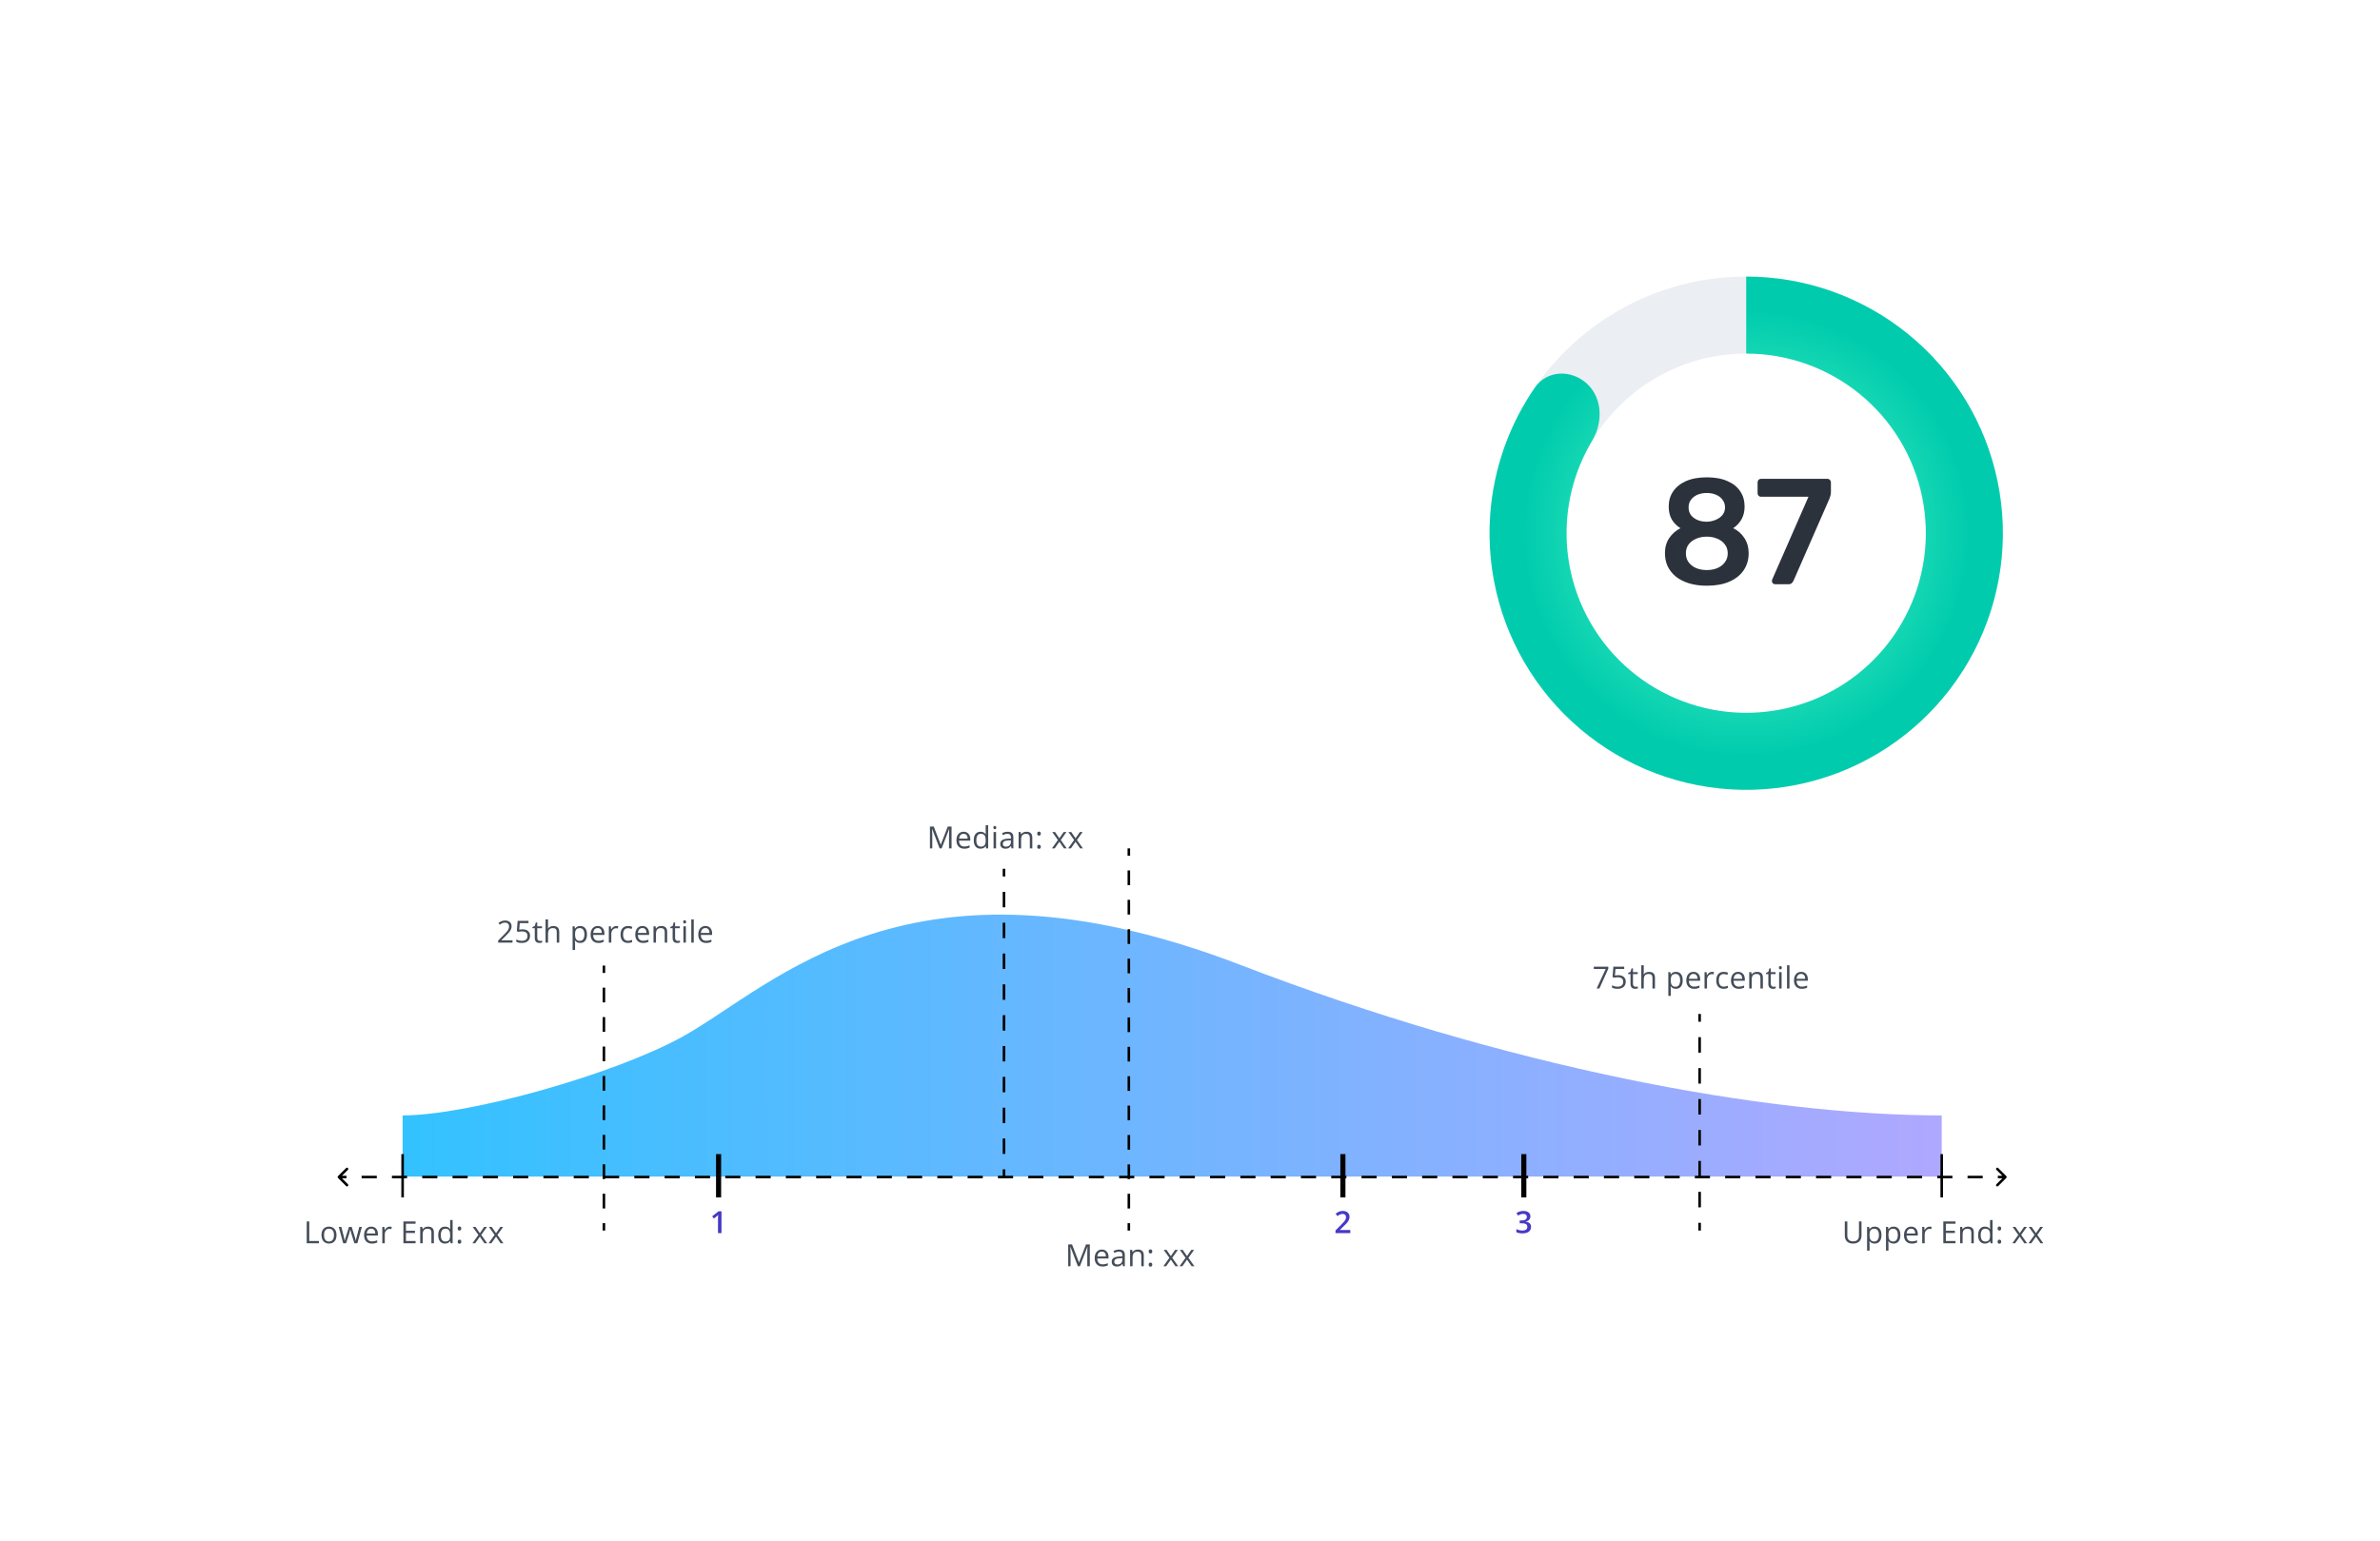 <svg width="934" height="605" viewBox="0 0 934 605" fill="none" xmlns="http://www.w3.org/2000/svg">
<g filter="url(#filter0_d_1127_32277)">
<rect x="40" y="262" width="854" height="299" rx="9" fill="white"/>
<path d="M762 457.813H158V433.813C184 433.813 241.356 417.616 268 402.813C304 382.813 357 324.813 487 374.813C591 414.813 692 433.813 762 433.813V457.813Z" fill="url(#paint0_linear_1127_32277)"/>
<path d="M132.646 457.646C132.451 457.841 132.451 458.158 132.646 458.353L135.828 461.535C136.024 461.73 136.34 461.73 136.536 461.535C136.731 461.34 136.731 461.023 136.536 460.828L133.707 458L136.536 455.171C136.731 454.976 136.731 454.659 136.536 454.464C136.34 454.269 136.024 454.269 135.828 454.464L132.646 457.646ZM787.354 458.353C787.549 458.158 787.549 457.841 787.354 457.646L784.172 454.464C783.976 454.269 783.66 454.269 783.464 454.464C783.269 454.659 783.269 454.976 783.464 455.171L786.293 458L783.464 460.828C783.269 461.023 783.269 461.34 783.464 461.535C783.66 461.73 783.976 461.73 784.172 461.535L787.354 458.353ZM133 458.5H135.973V457.5H133V458.5ZM141.918 458.5H147.864V457.5H141.918V458.5ZM153.809 458.5H159.755V457.5H153.809V458.5ZM165.7 458.5H171.645V457.5H165.7V458.5ZM177.591 458.5H183.536V457.5H177.591V458.5ZM189.482 458.5H195.427V457.5H189.482V458.5ZM201.373 458.5H207.318V457.5H201.373V458.5ZM213.264 458.5H219.209V457.5H213.264V458.5ZM225.155 458.5H231.1V457.5H225.155V458.5ZM237.045 458.5H242.991V457.5H237.045V458.5ZM248.936 458.5H254.882V457.5H248.936V458.5ZM260.827 458.5H266.773V457.5H260.827V458.5ZM272.718 458.5H278.664V457.5H272.718V458.5ZM284.609 458.5H290.555V457.5H284.609V458.5ZM296.5 458.5H302.445V457.5H296.5V458.5ZM308.391 458.5H314.336V457.5H308.391V458.5ZM320.282 458.5H326.227V457.5H320.282V458.5ZM332.173 458.5H338.118V457.5H332.173V458.5ZM344.064 458.5H350.009V457.5H344.064V458.5ZM355.954 458.5H361.9V457.5H355.954V458.5ZM367.845 458.5H373.791V457.5H367.845V458.5ZM379.736 458.5H385.682V457.5H379.736V458.5ZM391.627 458.5H397.573V457.5H391.627V458.5ZM403.518 458.5H409.464V457.5H403.518V458.5ZM415.409 458.5H421.355V457.5H415.409V458.5ZM427.3 458.5H433.245V457.5H427.3V458.5ZM439.191 458.5H445.136V457.5H439.191V458.5ZM451.082 458.5H457.027V457.5H451.082V458.5ZM462.973 458.5H468.918V457.5H462.973V458.5ZM474.864 458.5H480.809V457.5H474.864V458.5ZM486.755 458.5H492.7V457.5H486.755V458.5ZM498.646 458.5H504.591V457.5H498.646V458.5ZM510.537 458.5H516.482V457.5H510.537V458.5ZM522.427 458.5H528.373V457.5H522.427V458.5ZM534.318 458.5H540.264V457.5H534.318V458.5ZM546.209 458.5H552.155V457.5H546.209V458.5ZM558.1 458.5H564.046V457.5H558.1V458.5ZM569.991 458.5H575.937V457.5H569.991V458.5ZM581.882 458.5H587.828V457.5H581.882V458.5ZM593.773 458.5H599.718V457.5H593.773V458.5ZM605.664 458.5H611.609V457.5H605.664V458.5ZM617.555 458.5H623.5V457.5H617.555V458.5ZM629.446 458.5H635.391V457.5H629.446V458.5ZM641.337 458.5H647.282V457.5H641.337V458.5ZM653.228 458.5H659.173V457.5H653.228V458.5ZM665.118 458.5H671.064V457.5H665.118V458.5ZM677.009 458.5H682.955V457.5H677.009V458.5ZM688.9 458.5H694.846V457.5H688.9V458.5ZM700.791 458.5H706.737V457.5H700.791V458.5ZM712.682 458.5H718.627V457.5H712.682V458.5ZM724.573 458.5H730.518V457.5H724.573V458.5ZM736.464 458.5H742.409V457.5H736.464V458.5ZM748.355 458.5H754.3V457.5H748.355V458.5ZM760.245 458.5H766.191V457.5H760.245V458.5ZM772.136 458.5H778.082V457.5H772.136V458.5ZM784.027 458.5H787V457.5H784.027V458.5Z" fill="black"/>
<path d="M236.5 375L236.5 377.888L237.5 377.888L237.5 375L236.5 375ZM236.5 383.666L236.5 389.444L237.5 389.444L237.5 383.666L236.5 383.666ZM236.5 395.222L236.5 401L237.5 401L237.5 395.222L236.5 395.222ZM236.5 406.777L236.5 412.555L237.5 412.555L237.5 406.777L236.5 406.777ZM236.5 418.333L236.5 424.111L237.5 424.111L237.5 418.333L236.5 418.333ZM236.5 429.888L236.5 435.666L237.5 435.666L237.5 429.888L236.5 429.888ZM236.5 441.444L236.5 447.222L237.5 447.222L237.5 441.444L236.5 441.444ZM236.5 453L236.5 458.777L237.5 458.777L237.5 453L236.5 453ZM236.5 464.555L236.5 470.333L237.5 470.333L237.5 464.555L236.5 464.555ZM236.5 476.111L236.5 479L237.5 479L237.5 476.111L236.5 476.111Z" fill="black"/>
<path d="M157.5 449L157.5 466L158.5 466L158.5 449L157.5 449Z" fill="black"/>
<path d="M761.5 449L761.5 466L762.5 466L762.5 449L761.5 449Z" fill="black"/>
<path d="M597 449L597 466L599 466L599 449L597 449Z" fill="black"/>
<path d="M526 449L526 466L528 466L528 449L526 449Z" fill="black"/>
<path d="M281 449L281 466L283 466L283 449L281 449Z" fill="black"/>
<path d="M666.5 394L666.5 397.035L667.5 397.035L667.5 394L666.5 394ZM666.5 403.107L666.5 409.178L667.5 409.178L667.5 403.107L666.5 403.107ZM666.5 415.25L666.5 421.321L667.5 421.321L667.5 415.25L666.5 415.25ZM666.5 427.392L666.5 433.464L667.5 433.464L667.5 427.392L666.5 427.392ZM666.5 439.535L666.5 445.607L667.5 445.607L667.5 439.535L666.5 439.535ZM666.5 451.678L666.5 457.75L667.5 457.75L667.5 451.678L666.5 451.678ZM666.5 463.821L666.5 469.892L667.5 469.892L667.5 463.821L666.5 463.821ZM666.5 475.964L666.5 479L667.5 479L667.5 475.964L666.5 475.964Z" fill="black"/>
<path d="M442.5 329L442.5 331.884L443.5 331.884L443.5 329L442.5 329ZM442.5 337.653L442.5 343.423L443.5 343.423L443.5 337.653L442.5 337.653ZM442.5 349.192L442.5 354.961L443.5 354.961L443.5 349.192L442.5 349.192ZM442.5 360.73L442.5 366.5L443.5 366.5L443.5 360.73L442.5 360.73ZM442.5 372.269L442.5 378.038L443.5 378.038L443.5 372.269L442.5 372.269ZM442.5 383.807L442.5 389.576L443.5 389.576L443.5 383.807L442.5 383.807ZM442.5 395.346L442.5 401.115L443.5 401.115L443.5 395.346L442.5 395.346ZM442.5 406.884L442.5 412.653L443.5 412.653L443.5 406.884L442.5 406.884ZM442.5 418.423L442.5 424.192L443.5 424.192L443.5 418.423L442.5 418.423ZM442.5 429.961L442.5 435.73L443.5 435.73L443.5 429.961L442.5 429.961ZM442.5 441.5L442.5 447.269L443.5 447.269L443.5 441.5L442.5 441.5ZM442.5 453.038L442.5 458.807L443.5 458.807L443.5 453.038L442.5 453.038ZM442.5 464.576L442.5 470.346L443.5 470.346L443.5 464.576L442.5 464.576ZM442.5 476.115L442.5 479L443.5 479L443.5 476.115L442.5 476.115Z" fill="black"/>
<path d="M393.5 337L393.5 340.025L394.5 340.025L394.5 337L393.5 337ZM393.5 346.075L393.5 352.125L394.5 352.125L394.5 346.075L393.5 346.075ZM393.5 358.175L393.5 364.225L394.5 364.225L394.5 358.175L393.5 358.175ZM393.5 370.275L393.5 376.325L394.5 376.325L394.5 370.275L393.5 370.275ZM393.5 382.375L393.5 388.425L394.5 388.425L394.5 382.375L393.5 382.375ZM393.5 394.475L393.5 400.525L394.5 400.525L394.5 394.475L393.5 394.475ZM393.5 406.575L393.5 412.625L394.5 412.625L394.5 406.575L393.5 406.575ZM393.5 418.675L393.5 424.725L394.5 424.725L394.5 418.675L393.5 418.675ZM393.5 430.775L393.5 436.825L394.5 436.825L394.5 430.775L393.5 430.775ZM393.5 442.875L393.5 448.925L394.5 448.925L394.5 442.875L393.5 442.875ZM393.5 454.975L393.5 458L394.5 458L394.5 454.975L393.5 454.975Z" fill="black"/>
<path d="M730.523 475.433V480.976C730.523 481.953 730.228 482.72 729.638 483.279C729.048 483.837 728.238 484.117 727.206 484.117C726.175 484.117 725.376 483.835 724.81 483.273C724.247 482.71 723.966 481.937 723.966 480.953V475.433H724.962V481.023C724.962 481.738 725.158 482.287 725.548 482.669C725.939 483.052 726.513 483.244 727.271 483.244C727.994 483.244 728.55 483.052 728.941 482.669C729.331 482.283 729.527 481.73 729.527 481.011V475.433H730.523ZM735.698 484.117C735.28 484.117 734.897 484.041 734.55 483.888C734.206 483.732 733.917 483.494 733.682 483.173H733.612C733.659 483.548 733.682 483.904 733.682 484.24V486.882H732.71V477.578H733.501L733.636 478.457H733.682C733.932 478.105 734.223 477.851 734.555 477.695C734.887 477.539 735.268 477.46 735.698 477.46C736.55 477.46 737.206 477.751 737.667 478.333C738.132 478.916 738.364 479.732 738.364 480.783C738.364 481.837 738.128 482.658 737.655 483.244C737.186 483.826 736.534 484.117 735.698 484.117ZM735.557 478.287C734.901 478.287 734.427 478.468 734.134 478.832C733.841 479.195 733.69 479.773 733.682 480.566V480.783C733.682 481.685 733.833 482.332 734.134 482.722C734.434 483.109 734.917 483.302 735.581 483.302C736.136 483.302 736.569 483.078 736.882 482.628C737.198 482.179 737.356 481.56 737.356 480.771C737.356 479.97 737.198 479.357 736.882 478.931C736.569 478.501 736.128 478.287 735.557 478.287ZM743.117 484.117C742.699 484.117 742.317 484.041 741.969 483.888C741.625 483.732 741.336 483.494 741.102 483.173H741.031C741.078 483.548 741.102 483.904 741.102 484.24V486.882H740.129V477.578H740.92L741.055 478.457H741.102C741.352 478.105 741.643 477.851 741.975 477.695C742.307 477.539 742.688 477.46 743.117 477.46C743.969 477.46 744.625 477.751 745.086 478.333C745.551 478.916 745.783 479.732 745.783 480.783C745.783 481.837 745.547 482.658 745.074 483.244C744.606 483.826 743.953 484.117 743.117 484.117ZM742.977 478.287C742.321 478.287 741.846 478.468 741.553 478.832C741.26 479.195 741.11 479.773 741.102 480.566V480.783C741.102 481.685 741.252 482.332 741.553 482.722C741.854 483.109 742.336 483.302 743 483.302C743.555 483.302 743.989 483.078 744.301 482.628C744.617 482.179 744.776 481.56 744.776 480.771C744.776 479.97 744.617 479.357 744.301 478.931C743.989 478.501 743.547 478.287 742.977 478.287ZM750.261 484.117C749.312 484.117 748.562 483.828 748.011 483.25C747.465 482.671 747.191 481.869 747.191 480.841C747.191 479.806 747.445 478.984 747.953 478.375C748.465 477.765 749.15 477.46 750.009 477.46C750.814 477.46 751.451 477.726 751.92 478.257C752.388 478.785 752.623 479.482 752.623 480.349V480.964H748.199C748.218 481.718 748.408 482.291 748.767 482.681C749.131 483.072 749.64 483.267 750.297 483.267C750.988 483.267 751.672 483.123 752.347 482.833V483.701C752.004 483.849 751.677 483.955 751.369 484.017C751.064 484.083 750.695 484.117 750.261 484.117ZM749.998 478.275C749.482 478.275 749.07 478.443 748.761 478.779C748.457 479.115 748.277 479.58 748.222 480.173H751.58C751.58 479.56 751.443 479.091 751.17 478.767C750.896 478.439 750.506 478.275 749.998 478.275ZM757.276 477.46C757.562 477.46 757.817 477.484 758.044 477.531L757.909 478.433C757.644 478.375 757.409 478.345 757.206 478.345C756.687 478.345 756.241 478.556 755.87 478.978C755.503 479.4 755.319 479.925 755.319 480.554V484H754.347V477.578H755.15L755.261 478.767H755.308C755.546 478.349 755.833 478.027 756.169 477.8C756.505 477.574 756.874 477.46 757.276 477.46ZM767.404 484H762.629V475.433H767.404V476.318H763.625V479.078H767.176V479.957H763.625V483.109H767.404V484ZM773.617 484V479.845C773.617 479.322 773.497 478.931 773.259 478.673C773.021 478.416 772.648 478.287 772.14 478.287C771.468 478.287 770.976 478.468 770.664 478.832C770.351 479.195 770.195 479.794 770.195 480.63V484H769.222V477.578H770.013L770.171 478.457H770.218C770.417 478.14 770.697 477.896 771.056 477.724C771.415 477.548 771.816 477.46 772.257 477.46C773.031 477.46 773.613 477.648 774.003 478.023C774.394 478.394 774.589 478.99 774.589 479.81V484H773.617ZM781.024 483.138H780.972C780.522 483.791 779.85 484.117 778.956 484.117C778.116 484.117 777.462 483.83 776.993 483.255C776.528 482.681 776.296 481.865 776.296 480.806C776.296 479.748 776.53 478.925 776.999 478.339C777.468 477.753 778.12 477.46 778.956 477.46C779.827 477.46 780.495 477.777 780.96 478.41H781.036L780.995 477.947L780.972 477.496V474.882H781.944V484H781.153L781.024 483.138ZM779.079 483.302C779.743 483.302 780.224 483.123 780.52 482.763C780.821 482.4 780.972 481.816 780.972 481.011V480.806C780.972 479.896 780.819 479.248 780.515 478.861C780.214 478.47 779.731 478.275 779.067 478.275C778.497 478.275 778.059 478.498 777.755 478.943C777.454 479.384 777.304 480.009 777.304 480.818C777.304 481.638 777.454 482.257 777.755 482.675C778.056 483.093 778.497 483.302 779.079 483.302ZM783.932 483.378C783.932 483.117 783.991 482.919 784.108 482.787C784.229 482.65 784.401 482.582 784.623 482.582C784.85 482.582 785.026 482.65 785.151 482.787C785.28 482.919 785.344 483.117 785.344 483.378C785.344 483.632 785.28 483.828 785.151 483.964C785.022 484.101 784.846 484.169 784.623 484.169C784.424 484.169 784.258 484.109 784.125 483.988C783.996 483.863 783.932 483.66 783.932 483.378ZM783.932 478.205C783.932 477.677 784.162 477.414 784.623 477.414C785.104 477.414 785.344 477.677 785.344 478.205C785.344 478.458 785.28 478.654 785.151 478.791C785.022 478.927 784.846 478.996 784.623 478.996C784.424 478.996 784.258 478.935 784.125 478.814C783.996 478.689 783.932 478.486 783.932 478.205ZM792.056 480.712L789.823 477.578H790.931L792.624 480.039L794.312 477.578H795.407L793.175 480.712L795.525 484H794.423L792.624 481.398L790.808 484H789.706L792.056 480.712ZM798.409 480.712L796.176 477.578H797.284L798.977 480.039L800.665 477.578H801.76L799.528 480.712L801.878 484H800.776L798.977 481.398L797.161 484H796.059L798.409 480.712Z" fill="#444D59"/>
<path d="M120.37 484V475.433H121.367V483.097H125.146V484H120.37ZM132.061 480.783C132.061 481.83 131.798 482.648 131.27 483.238C130.743 483.824 130.014 484.117 129.085 484.117C128.511 484.117 128.001 483.982 127.555 483.712C127.11 483.443 126.766 483.056 126.524 482.552C126.282 482.048 126.161 481.458 126.161 480.783C126.161 479.736 126.423 478.921 126.946 478.339C127.47 477.753 128.196 477.46 129.126 477.46C130.024 477.46 130.737 477.759 131.264 478.357C131.796 478.955 132.061 479.763 132.061 480.783ZM127.169 480.783C127.169 481.603 127.333 482.228 127.661 482.658C127.989 483.087 128.471 483.302 129.108 483.302C129.745 483.302 130.227 483.089 130.555 482.664C130.887 482.234 131.054 481.607 131.054 480.783C131.054 479.966 130.887 479.347 130.555 478.925C130.227 478.5 129.741 478.287 129.096 478.287C128.46 478.287 127.979 478.496 127.655 478.914C127.331 479.332 127.169 479.955 127.169 480.783ZM139.076 484L137.899 480.232C137.824 480.001 137.686 479.478 137.483 478.662H137.436C137.28 479.345 137.143 479.873 137.026 480.244L135.813 484H134.688L132.936 477.578H133.955C134.369 479.191 134.684 480.419 134.899 481.263C135.117 482.107 135.242 482.675 135.274 482.968H135.321C135.364 482.746 135.432 482.458 135.526 482.107C135.623 481.751 135.707 481.47 135.778 481.263L136.955 477.578H138.01L139.158 481.263C139.377 481.935 139.526 482.5 139.604 482.957H139.651C139.666 482.816 139.707 482.599 139.774 482.306C139.844 482.013 140.252 480.437 140.998 477.578H142.006L140.231 484H139.076ZM145.945 484.117C144.996 484.117 144.246 483.828 143.695 483.25C143.148 482.671 142.875 481.869 142.875 480.841C142.875 479.806 143.129 478.984 143.636 478.375C144.148 477.765 144.834 477.46 145.693 477.46C146.498 477.46 147.134 477.726 147.603 478.257C148.072 478.785 148.306 479.482 148.306 480.349V480.964H143.882C143.902 481.718 144.091 482.291 144.451 482.681C144.814 483.072 145.324 483.267 145.98 483.267C146.672 483.267 147.355 483.123 148.031 482.833V483.701C147.687 483.849 147.361 483.955 147.052 484.017C146.748 484.083 146.379 484.117 145.945 484.117ZM145.681 478.275C145.166 478.275 144.754 478.443 144.445 478.779C144.14 479.115 143.961 479.58 143.906 480.173H147.263C147.263 479.56 147.127 479.091 146.853 478.767C146.58 478.439 146.189 478.275 145.681 478.275ZM152.96 477.46C153.245 477.46 153.501 477.484 153.728 477.531L153.593 478.433C153.327 478.375 153.093 478.345 152.89 478.345C152.37 478.345 151.925 478.556 151.554 478.978C151.187 479.4 151.003 479.925 151.003 480.554V484H150.03V477.578H150.833L150.944 478.767H150.991C151.23 478.349 151.517 478.027 151.853 477.8C152.189 477.574 152.558 477.46 152.96 477.46ZM163.088 484H158.312V475.433H163.088V476.318H159.309V479.078H162.859V479.957H159.309V483.109H163.088V484ZM169.3 484V479.845C169.3 479.322 169.181 478.931 168.943 478.673C168.705 478.416 168.331 478.287 167.824 478.287C167.152 478.287 166.66 478.468 166.347 478.832C166.035 479.195 165.878 479.794 165.878 480.63V484H164.906V477.578H165.697L165.855 478.457H165.902C166.101 478.14 166.38 477.896 166.74 477.724C167.099 477.548 167.499 477.46 167.941 477.46C168.714 477.46 169.296 477.648 169.687 478.023C170.078 478.394 170.273 478.99 170.273 479.81V484H169.3ZM176.708 483.138H176.655C176.206 483.791 175.534 484.117 174.64 484.117C173.8 484.117 173.145 483.83 172.677 483.255C172.212 482.681 171.979 481.865 171.979 480.806C171.979 479.748 172.214 478.925 172.682 478.339C173.151 477.753 173.804 477.46 174.64 477.46C175.511 477.46 176.179 477.777 176.643 478.41H176.72L176.679 477.947L176.655 477.496V474.882H177.628V484H176.837L176.708 483.138ZM174.763 483.302C175.427 483.302 175.907 483.123 176.204 482.763C176.505 482.4 176.655 481.816 176.655 481.011V480.806C176.655 479.896 176.503 479.248 176.198 478.861C175.897 478.47 175.415 478.275 174.751 478.275C174.181 478.275 173.743 478.498 173.438 478.943C173.138 479.384 172.987 480.009 172.987 480.818C172.987 481.638 173.138 482.257 173.438 482.675C173.739 483.093 174.181 483.302 174.763 483.302ZM179.616 483.378C179.616 483.117 179.674 482.919 179.791 482.787C179.912 482.65 180.084 482.582 180.307 482.582C180.534 482.582 180.709 482.65 180.834 482.787C180.963 482.919 181.028 483.117 181.028 483.378C181.028 483.632 180.963 483.828 180.834 483.964C180.705 484.101 180.53 484.169 180.307 484.169C180.108 484.169 179.942 484.109 179.809 483.988C179.68 483.863 179.616 483.66 179.616 483.378ZM179.616 478.205C179.616 477.677 179.846 477.414 180.307 477.414C180.787 477.414 181.028 477.677 181.028 478.205C181.028 478.458 180.963 478.654 180.834 478.791C180.705 478.927 180.53 478.996 180.307 478.996C180.108 478.996 179.942 478.935 179.809 478.814C179.68 478.689 179.616 478.486 179.616 478.205ZM187.739 480.712L185.507 477.578H186.614L188.308 480.039L189.995 477.578H191.091L188.859 480.712L191.208 484H190.107L188.308 481.398L186.491 484H185.39L187.739 480.712ZM194.092 480.712L191.86 477.578H192.967L194.661 480.039L196.348 477.578H197.444L195.212 480.712L197.561 484H196.46L194.661 481.398L192.844 484H191.743L194.092 480.712Z" fill="#444D59"/>
<path d="M422.993 493L420.087 485.406H420.04C420.095 486.007 420.122 486.722 420.122 487.55V493H419.202V484.433H420.702L423.415 491.5H423.462L426.198 484.433H427.686V493H426.69V487.48C426.69 486.847 426.718 486.16 426.772 485.417H426.726L423.796 493H422.993ZM432.668 493.117C431.719 493.117 430.969 492.828 430.418 492.25C429.871 491.671 429.598 490.869 429.598 489.841C429.598 488.806 429.852 487.984 430.36 487.375C430.871 486.765 431.557 486.46 432.416 486.46C433.221 486.46 433.858 486.726 434.327 487.257C434.795 487.785 435.03 488.482 435.03 489.349V489.964H430.606C430.625 490.718 430.815 491.291 431.174 491.681C431.538 492.072 432.047 492.267 432.704 492.267C433.395 492.267 434.079 492.123 434.754 491.833V492.701C434.411 492.849 434.084 492.955 433.776 493.017C433.471 493.083 433.102 493.117 432.668 493.117ZM432.405 487.275C431.889 487.275 431.477 487.443 431.168 487.779C430.864 488.115 430.684 488.58 430.629 489.173H433.987C433.987 488.56 433.85 488.091 433.577 487.767C433.303 487.439 432.913 487.275 432.405 487.275ZM440.703 493L440.51 492.085H440.463C440.142 492.488 439.822 492.761 439.502 492.906C439.185 493.046 438.789 493.117 438.312 493.117C437.676 493.117 437.176 492.953 436.812 492.625C436.453 492.296 436.273 491.83 436.273 491.224C436.273 489.927 437.31 489.248 439.385 489.185L440.474 489.15V488.751C440.474 488.248 440.365 487.876 440.146 487.638C439.931 487.396 439.586 487.275 439.109 487.275C438.574 487.275 437.969 487.439 437.293 487.767L436.994 487.023C437.31 486.851 437.656 486.716 438.031 486.619C438.41 486.521 438.789 486.472 439.168 486.472C439.933 486.472 440.5 486.642 440.867 486.982C441.238 487.322 441.424 487.867 441.424 488.617V493H440.703ZM438.506 492.314C439.111 492.314 439.586 492.148 439.93 491.816C440.277 491.484 440.451 491.019 440.451 490.421V489.841L439.478 489.882C438.705 489.91 438.146 490.031 437.803 490.246C437.463 490.457 437.293 490.787 437.293 491.236C437.293 491.587 437.398 491.855 437.609 492.039C437.824 492.222 438.123 492.314 438.506 492.314ZM447.888 493V488.845C447.888 488.322 447.769 487.931 447.531 487.673C447.292 487.416 446.919 487.287 446.411 487.287C445.74 487.287 445.247 487.468 444.935 487.832C444.622 488.195 444.466 488.794 444.466 489.63V493H443.493V486.578H444.284L444.443 487.457H444.49C444.689 487.14 444.968 486.896 445.327 486.724C445.687 486.548 446.087 486.46 446.529 486.46C447.302 486.46 447.884 486.648 448.275 487.023C448.665 487.394 448.861 487.99 448.861 488.81V493H447.888ZM450.784 492.378C450.784 492.117 450.842 491.919 450.96 491.787C451.081 491.65 451.253 491.582 451.475 491.582C451.702 491.582 451.878 491.65 452.003 491.787C452.132 491.919 452.196 492.117 452.196 492.378C452.196 492.632 452.132 492.828 452.003 492.964C451.874 493.101 451.698 493.169 451.475 493.169C451.276 493.169 451.11 493.109 450.977 492.988C450.848 492.863 450.784 492.66 450.784 492.378ZM450.784 487.205C450.784 486.677 451.014 486.414 451.475 486.414C451.956 486.414 452.196 486.677 452.196 487.205C452.196 487.458 452.132 487.654 452.003 487.791C451.874 487.927 451.698 487.996 451.475 487.996C451.276 487.996 451.11 487.935 450.977 487.814C450.848 487.689 450.784 487.486 450.784 487.205ZM458.908 489.712L456.675 486.578H457.783L459.476 489.039L461.164 486.578H462.259L460.027 489.712L462.377 493H461.275L459.476 490.398L457.66 493H456.558L458.908 489.712ZM465.261 489.712L463.028 486.578H464.136L465.829 489.039L467.517 486.578H468.612L466.38 489.712L468.73 493H467.628L465.829 490.398L464.013 493H462.911L465.261 489.712Z" fill="#444D59"/>
<path d="M283.143 480H281.766V474.468C281.766 473.808 281.781 473.285 281.812 472.898C281.723 472.992 281.611 473.095 281.479 473.208C281.35 473.322 280.912 473.681 280.166 474.287L279.475 473.414L281.994 471.433H283.143V480Z" fill="#4639C6"/>
<path d="M529.906 480H524.1V478.957L526.309 476.736C526.961 476.068 527.393 475.595 527.604 475.318C527.818 475.037 527.975 474.773 528.072 474.527C528.17 474.281 528.219 474.017 528.219 473.736C528.219 473.349 528.102 473.044 527.867 472.822C527.637 472.599 527.316 472.488 526.906 472.488C526.578 472.488 526.26 472.548 525.951 472.669C525.646 472.791 525.293 473.009 524.891 473.326L524.146 472.417C524.623 472.015 525.086 471.73 525.535 471.562C525.984 471.394 526.463 471.31 526.971 471.31C527.768 471.31 528.406 471.519 528.887 471.937C529.367 472.351 529.607 472.91 529.607 473.613C529.607 474 529.537 474.367 529.396 474.714C529.26 475.062 529.047 475.421 528.758 475.792C528.473 476.16 527.996 476.658 527.328 477.287L525.84 478.728V478.787H529.906V480Z" fill="#4639C6"/>
<path d="M600.584 473.402C600.584 473.945 600.426 474.398 600.109 474.761C599.793 475.121 599.348 475.363 598.773 475.488V475.535C599.461 475.621 599.977 475.835 600.32 476.179C600.664 476.519 600.836 476.972 600.836 477.539C600.836 478.363 600.545 479 599.963 479.449C599.381 479.894 598.553 480.117 597.479 480.117C596.529 480.117 595.729 479.962 595.076 479.654V478.429C595.439 478.609 595.824 478.748 596.23 478.845C596.637 478.943 597.027 478.992 597.402 478.992C598.066 478.992 598.562 478.869 598.891 478.623C599.219 478.376 599.383 477.996 599.383 477.48C599.383 477.023 599.201 476.687 598.838 476.472C598.475 476.257 597.904 476.15 597.127 476.15H596.383V475.031H597.139C598.506 475.031 599.189 474.558 599.189 473.613C599.189 473.246 599.07 472.962 598.832 472.763C598.594 472.564 598.242 472.464 597.777 472.464C597.453 472.464 597.141 472.511 596.84 472.605C596.539 472.695 596.184 472.873 595.773 473.138L595.1 472.177C595.885 471.599 596.797 471.31 597.836 471.31C598.699 471.31 599.373 471.496 599.857 471.867C600.342 472.238 600.584 472.75 600.584 473.402Z" fill="#4639C6"/>
<path d="M368.736 329L365.83 321.406H365.783C365.837 322.007 365.865 322.722 365.865 323.55V329H364.945V320.433H366.445L369.158 327.5H369.205L371.941 320.433H373.429V329H372.433V323.48C372.433 322.847 372.46 322.16 372.515 321.417H372.468L369.539 329H368.736ZM378.411 329.117C377.462 329.117 376.712 328.828 376.161 328.25C375.614 327.671 375.341 326.869 375.341 325.841C375.341 324.806 375.595 323.984 376.103 323.375C376.614 322.765 377.3 322.46 378.159 322.46C378.964 322.46 379.601 322.726 380.069 323.257C380.538 323.785 380.772 324.482 380.772 325.349V325.964H376.349C376.368 326.718 376.558 327.291 376.917 327.681C377.28 328.072 377.79 328.267 378.446 328.267C379.138 328.267 379.821 328.123 380.497 327.833V328.701C380.153 328.849 379.827 328.955 379.519 329.017C379.214 329.083 378.845 329.117 378.411 329.117ZM378.147 323.275C377.632 323.275 377.22 323.443 376.911 323.779C376.606 324.115 376.427 324.58 376.372 325.173H379.729C379.729 324.56 379.593 324.091 379.319 323.767C379.046 323.439 378.655 323.275 378.147 323.275ZM386.868 328.138H386.815C386.366 328.791 385.694 329.117 384.799 329.117C383.959 329.117 383.305 328.83 382.836 328.255C382.371 327.681 382.139 326.865 382.139 325.806C382.139 324.748 382.373 323.925 382.842 323.339C383.311 322.753 383.963 322.46 384.799 322.46C385.67 322.46 386.338 322.777 386.803 323.41H386.879L386.838 322.947L386.815 322.496V319.882H387.787V329H386.996L386.868 328.138ZM384.922 328.302C385.586 328.302 386.067 328.123 386.364 327.763C386.664 327.4 386.815 326.816 386.815 326.011V325.806C386.815 324.896 386.662 324.248 386.358 323.861C386.057 323.47 385.575 323.275 384.911 323.275C384.34 323.275 383.903 323.498 383.598 323.943C383.297 324.384 383.147 325.009 383.147 325.818C383.147 326.638 383.297 327.257 383.598 327.675C383.899 328.093 384.34 328.302 384.922 328.302ZM390.889 329H389.916V322.578H390.889V329ZM389.834 320.837C389.834 320.615 389.889 320.453 389.998 320.351C390.107 320.246 390.244 320.193 390.408 320.193C390.564 320.193 390.699 320.246 390.812 320.351C390.926 320.457 390.982 320.619 390.982 320.837C390.982 321.056 390.926 321.22 390.812 321.33C390.699 321.435 390.564 321.488 390.408 321.488C390.244 321.488 390.107 321.435 389.998 321.33C389.889 321.22 389.834 321.056 389.834 320.837ZM396.96 329L396.767 328.085H396.72C396.4 328.488 396.079 328.761 395.759 328.906C395.443 329.046 395.046 329.117 394.57 329.117C393.933 329.117 393.433 328.953 393.07 328.625C392.71 328.296 392.531 327.83 392.531 327.224C392.531 325.927 393.568 325.248 395.642 325.185L396.732 325.15V324.751C396.732 324.248 396.622 323.876 396.404 323.638C396.189 323.396 395.843 323.275 395.366 323.275C394.831 323.275 394.226 323.439 393.55 323.767L393.251 323.023C393.568 322.851 393.913 322.716 394.288 322.619C394.667 322.521 395.046 322.472 395.425 322.472C396.191 322.472 396.757 322.642 397.124 322.982C397.495 323.322 397.681 323.867 397.681 324.617V329H396.96ZM394.763 328.314C395.368 328.314 395.843 328.148 396.187 327.816C396.534 327.484 396.708 327.019 396.708 326.421V325.841L395.736 325.882C394.962 325.91 394.404 326.031 394.06 326.246C393.72 326.457 393.55 326.787 393.55 327.236C393.55 327.587 393.656 327.855 393.866 328.039C394.081 328.222 394.38 328.314 394.763 328.314ZM404.145 329V324.845C404.145 324.322 404.026 323.931 403.788 323.673C403.55 323.416 403.176 323.287 402.669 323.287C401.997 323.287 401.505 323.468 401.192 323.832C400.88 324.195 400.723 324.794 400.723 325.63V329H399.751V322.578H400.542L400.7 323.457H400.747C400.946 323.14 401.225 322.896 401.585 322.724C401.944 322.548 402.344 322.46 402.786 322.46C403.559 322.46 404.141 322.648 404.532 323.023C404.923 323.394 405.118 323.99 405.118 324.81V329H404.145ZM407.041 328.378C407.041 328.117 407.1 327.919 407.217 327.787C407.338 327.65 407.51 327.582 407.733 327.582C407.959 327.582 408.135 327.65 408.26 327.787C408.389 327.919 408.453 328.117 408.453 328.378C408.453 328.632 408.389 328.828 408.26 328.964C408.131 329.101 407.955 329.169 407.733 329.169C407.533 329.169 407.367 329.109 407.235 328.988C407.106 328.863 407.041 328.66 407.041 328.378ZM407.041 323.205C407.041 322.677 407.272 322.414 407.733 322.414C408.213 322.414 408.453 322.677 408.453 323.205C408.453 323.458 408.389 323.654 408.26 323.791C408.131 323.927 407.955 323.996 407.733 323.996C407.533 323.996 407.367 323.935 407.235 323.814C407.106 323.689 407.041 323.486 407.041 323.205ZM415.165 325.712L412.933 322.578H414.04L415.733 325.039L417.421 322.578H418.517L416.284 325.712L418.634 329H417.532L415.733 326.398L413.917 329H412.815L415.165 325.712ZM421.518 325.712L419.286 322.578H420.393L422.086 325.039L423.774 322.578H424.87L422.637 325.712L424.987 329H423.885L422.086 326.398L420.27 329H419.168L421.518 325.712Z" fill="#444D59"/>
<path d="M626.58 384L630.131 376.33H625.461V375.433H631.162V376.212L627.658 384H626.58ZM635.101 378.767C636.003 378.767 636.712 378.992 637.228 379.441C637.747 379.886 638.007 380.498 638.007 381.275C638.007 382.162 637.724 382.857 637.158 383.361C636.595 383.865 635.818 384.117 634.826 384.117C633.861 384.117 633.124 383.962 632.617 383.654V382.716C632.89 382.892 633.23 383.031 633.636 383.132C634.042 383.23 634.443 383.279 634.837 383.279C635.525 383.279 636.058 383.117 636.437 382.792C636.82 382.468 637.011 382 637.011 381.386C637.011 380.191 636.279 379.593 634.814 379.593C634.443 379.593 633.947 379.65 633.326 379.763L632.822 379.441L633.144 375.433H637.404V376.33H633.976L633.759 378.902C634.208 378.812 634.656 378.767 635.101 378.767ZM641.87 383.314C642.042 383.314 642.208 383.302 642.368 383.279C642.528 383.251 642.655 383.224 642.749 383.197V383.941C642.643 383.992 642.487 384.033 642.28 384.064C642.077 384.099 641.893 384.117 641.729 384.117C640.487 384.117 639.866 383.462 639.866 382.154V378.333H638.946V377.865L639.866 377.46L640.276 376.089H640.839V377.578H642.702V378.333H640.839V382.113C640.839 382.5 640.93 382.796 641.114 383.003C641.298 383.21 641.55 383.314 641.87 383.314ZM648.492 384V379.845C648.492 379.322 648.373 378.931 648.135 378.673C647.897 378.416 647.524 378.287 647.016 378.287C646.34 378.287 645.846 378.47 645.533 378.837C645.225 379.205 645.071 379.806 645.071 380.642V384H644.098V374.882H645.071V377.642C645.071 377.974 645.055 378.25 645.024 378.468H645.082C645.274 378.16 645.545 377.917 645.897 377.742C646.252 377.562 646.656 377.472 647.11 377.472C647.895 377.472 648.483 377.66 648.873 378.035C649.268 378.406 649.465 378.998 649.465 379.81V384H648.492ZM657.694 384.117C657.276 384.117 656.894 384.041 656.546 383.888C656.202 383.732 655.913 383.494 655.679 383.173H655.609C655.655 383.548 655.679 383.904 655.679 384.24V386.882H654.706V377.578H655.497L655.632 378.457H655.679C655.929 378.105 656.22 377.851 656.552 377.695C656.884 377.539 657.265 377.46 657.694 377.46C658.546 377.46 659.202 377.751 659.663 378.333C660.128 378.916 660.36 379.732 660.36 380.783C660.36 381.837 660.124 382.658 659.651 383.244C659.183 383.826 658.53 384.117 657.694 384.117ZM657.554 378.287C656.898 378.287 656.423 378.468 656.13 378.832C655.837 379.195 655.687 379.773 655.679 380.566V380.783C655.679 381.685 655.829 382.332 656.13 382.722C656.431 383.109 656.913 383.302 657.577 383.302C658.132 383.302 658.566 383.078 658.878 382.628C659.194 382.179 659.353 381.56 659.353 380.771C659.353 379.97 659.194 379.357 658.878 378.931C658.566 378.501 658.124 378.287 657.554 378.287ZM664.838 384.117C663.889 384.117 663.139 383.828 662.588 383.25C662.042 382.671 661.768 381.869 661.768 380.841C661.768 379.806 662.022 378.984 662.53 378.375C663.042 377.765 663.727 377.46 664.586 377.46C665.391 377.46 666.028 377.726 666.497 378.257C666.965 378.785 667.2 379.482 667.2 380.349V380.964H662.776C662.795 381.718 662.985 382.291 663.344 382.681C663.708 383.072 664.217 383.267 664.874 383.267C665.565 383.267 666.249 383.123 666.924 382.833V383.701C666.581 383.849 666.254 383.955 665.946 384.017C665.641 384.083 665.272 384.117 664.838 384.117ZM664.575 378.275C664.059 378.275 663.647 378.443 663.338 378.779C663.034 379.115 662.854 379.58 662.799 380.173H666.157C666.157 379.56 666.02 379.091 665.747 378.767C665.473 378.439 665.083 378.275 664.575 378.275ZM671.854 377.46C672.139 377.46 672.395 377.484 672.621 377.531L672.486 378.433C672.221 378.375 671.986 378.345 671.783 378.345C671.264 378.345 670.818 378.556 670.447 378.978C670.08 379.4 669.896 379.925 669.896 380.554V384H668.924V377.578H669.727L669.838 378.767H669.885C670.123 378.349 670.41 378.027 670.746 377.8C671.082 377.574 671.451 377.46 671.854 377.46ZM676.449 384.117C675.519 384.117 674.798 383.832 674.287 383.261C673.779 382.687 673.525 381.876 673.525 380.83C673.525 379.755 673.783 378.925 674.298 378.339C674.818 377.753 675.556 377.46 676.513 377.46C676.822 377.46 677.13 377.494 677.439 377.56C677.748 377.626 677.99 377.705 678.165 377.794L677.867 378.621C677.652 378.535 677.417 378.464 677.164 378.41C676.91 378.351 676.685 378.322 676.49 378.322C675.185 378.322 674.533 379.154 674.533 380.818C674.533 381.607 674.691 382.212 675.007 382.634C675.328 383.056 675.8 383.267 676.425 383.267C676.96 383.267 677.509 383.152 678.072 382.921V383.783C677.642 384.005 677.101 384.117 676.449 384.117ZM682.374 384.117C681.425 384.117 680.675 383.828 680.124 383.25C679.577 382.671 679.304 381.869 679.304 380.841C679.304 379.806 679.558 378.984 680.065 378.375C680.577 377.765 681.263 377.46 682.122 377.46C682.927 377.46 683.563 377.726 684.032 378.257C684.501 378.785 684.735 379.482 684.735 380.349V380.964H680.311C680.331 381.718 680.52 382.291 680.88 382.681C681.243 383.072 681.753 383.267 682.409 383.267C683.1 383.267 683.784 383.123 684.46 382.833V383.701C684.116 383.849 683.79 383.955 683.481 384.017C683.177 384.083 682.808 384.117 682.374 384.117ZM682.11 378.275C681.595 378.275 681.183 378.443 680.874 378.779C680.569 379.115 680.39 379.58 680.335 380.173H683.692C683.692 379.56 683.556 379.091 683.282 378.767C683.009 378.439 682.618 378.275 682.11 378.275ZM690.854 384V379.845C690.854 379.322 690.735 378.931 690.496 378.673C690.258 378.416 689.885 378.287 689.377 378.287C688.705 378.287 688.213 378.468 687.901 378.832C687.588 379.195 687.432 379.794 687.432 380.63V384H686.459V377.578H687.25L687.409 378.457H687.455C687.655 378.14 687.934 377.896 688.293 377.724C688.653 377.548 689.053 377.46 689.494 377.46C690.268 377.46 690.85 377.648 691.241 378.023C691.631 378.394 691.826 378.99 691.826 379.81V384H690.854ZM695.965 383.314C696.136 383.314 696.303 383.302 696.463 383.279C696.623 383.251 696.75 383.224 696.844 383.197V383.941C696.738 383.992 696.582 384.033 696.375 384.064C696.172 384.099 695.988 384.117 695.824 384.117C694.582 384.117 693.961 383.462 693.961 382.154V378.333H693.041V377.865L693.961 377.46L694.371 376.089H694.933V377.578H696.797V378.333H694.933V382.113C694.933 382.5 695.025 382.796 695.209 383.003C695.392 383.21 695.644 383.314 695.965 383.314ZM699.165 384H698.193V377.578H699.165V384ZM698.111 375.837C698.111 375.615 698.165 375.453 698.275 375.351C698.384 375.246 698.521 375.193 698.685 375.193C698.841 375.193 698.976 375.246 699.089 375.351C699.202 375.457 699.259 375.619 699.259 375.837C699.259 376.056 699.202 376.22 699.089 376.33C698.976 376.435 698.841 376.488 698.685 376.488C698.521 376.488 698.384 376.435 698.275 376.33C698.165 376.22 698.111 376.056 698.111 375.837ZM702.26 384H701.288V374.882H702.26V384ZM707.096 384.117C706.147 384.117 705.397 383.828 704.846 383.25C704.299 382.671 704.025 381.869 704.025 380.841C704.025 379.806 704.279 378.984 704.787 378.375C705.299 377.765 705.984 377.46 706.844 377.46C707.649 377.46 708.285 377.726 708.754 378.257C709.223 378.785 709.457 379.482 709.457 380.349V380.964H705.033C705.053 381.718 705.242 382.291 705.602 382.681C705.965 383.072 706.475 383.267 707.131 383.267C707.822 383.267 708.506 383.123 709.182 382.833V383.701C708.838 383.849 708.512 383.955 708.203 384.017C707.899 384.083 707.529 384.117 707.096 384.117ZM706.832 378.275C706.316 378.275 705.904 378.443 705.596 378.779C705.291 379.115 705.111 379.58 705.057 380.173H708.414C708.414 379.56 708.277 379.091 708.004 378.767C707.731 378.439 707.34 378.275 706.832 378.275Z" fill="#444D59"/>
<path d="M201.127 366H195.496V365.162L197.752 362.894C198.439 362.199 198.893 361.703 199.111 361.406C199.33 361.109 199.494 360.82 199.603 360.539C199.713 360.257 199.768 359.955 199.768 359.63C199.768 359.173 199.629 358.812 199.351 358.546C199.074 358.277 198.689 358.142 198.197 358.142C197.842 358.142 197.504 358.201 197.184 358.318C196.867 358.435 196.514 358.648 196.123 358.957L195.607 358.294C196.396 357.638 197.256 357.31 198.185 357.31C198.99 357.31 199.621 357.517 200.078 357.931C200.535 358.341 200.764 358.894 200.764 359.589C200.764 360.132 200.611 360.669 200.307 361.201C200.002 361.732 199.432 362.404 198.596 363.216L196.721 365.05V365.097H201.127V366ZM205.101 360.767C206.003 360.767 206.712 360.992 207.228 361.441C207.747 361.886 208.007 362.498 208.007 363.275C208.007 364.162 207.724 364.857 207.158 365.361C206.595 365.865 205.818 366.117 204.826 366.117C203.861 366.117 203.124 365.962 202.617 365.654V364.716C202.89 364.892 203.23 365.031 203.636 365.132C204.042 365.23 204.443 365.279 204.837 365.279C205.525 365.279 206.058 365.117 206.437 364.792C206.82 364.468 207.011 364 207.011 363.386C207.011 362.191 206.279 361.593 204.814 361.593C204.443 361.593 203.947 361.65 203.326 361.763L202.822 361.441L203.144 357.433H207.404V358.33H203.976L203.759 360.902C204.208 360.812 204.656 360.767 205.101 360.767ZM211.87 365.314C212.042 365.314 212.208 365.302 212.368 365.279C212.528 365.251 212.655 365.224 212.749 365.197V365.941C212.643 365.992 212.487 366.033 212.28 366.064C212.077 366.099 211.893 366.117 211.729 366.117C210.487 366.117 209.866 365.462 209.866 364.154V360.333H208.946V359.865L209.866 359.46L210.276 358.089H210.839V359.578H212.702V360.333H210.839V364.113C210.839 364.5 210.93 364.796 211.114 365.003C211.298 365.21 211.55 365.314 211.87 365.314ZM218.492 366V361.845C218.492 361.322 218.373 360.931 218.135 360.673C217.897 360.416 217.524 360.287 217.016 360.287C216.34 360.287 215.846 360.47 215.533 360.837C215.225 361.205 215.071 361.806 215.071 362.642V366H214.098V356.882H215.071V359.642C215.071 359.974 215.055 360.25 215.024 360.468H215.082C215.274 360.16 215.545 359.917 215.897 359.742C216.252 359.562 216.656 359.472 217.11 359.472C217.895 359.472 218.483 359.66 218.873 360.035C219.268 360.406 219.465 360.998 219.465 361.81V366H218.492ZM227.694 366.117C227.276 366.117 226.894 366.041 226.546 365.888C226.202 365.732 225.913 365.494 225.679 365.173H225.609C225.655 365.548 225.679 365.904 225.679 366.24V368.882H224.706V359.578H225.497L225.632 360.457H225.679C225.929 360.105 226.22 359.851 226.552 359.695C226.884 359.539 227.265 359.46 227.694 359.46C228.546 359.46 229.202 359.751 229.663 360.333C230.128 360.916 230.36 361.732 230.36 362.783C230.36 363.837 230.124 364.658 229.651 365.244C229.183 365.826 228.53 366.117 227.694 366.117ZM227.554 360.287C226.898 360.287 226.423 360.468 226.13 360.832C225.837 361.195 225.687 361.773 225.679 362.566V362.783C225.679 363.685 225.829 364.332 226.13 364.722C226.431 365.109 226.913 365.302 227.577 365.302C228.132 365.302 228.566 365.078 228.878 364.628C229.194 364.179 229.353 363.56 229.353 362.771C229.353 361.97 229.194 361.357 228.878 360.931C228.566 360.501 228.124 360.287 227.554 360.287ZM234.838 366.117C233.889 366.117 233.139 365.828 232.588 365.25C232.042 364.671 231.768 363.869 231.768 362.841C231.768 361.806 232.022 360.984 232.53 360.375C233.042 359.765 233.727 359.46 234.586 359.46C235.391 359.46 236.028 359.726 236.497 360.257C236.965 360.785 237.2 361.482 237.2 362.349V362.964H232.776C232.795 363.718 232.985 364.291 233.344 364.681C233.708 365.072 234.217 365.267 234.874 365.267C235.565 365.267 236.249 365.123 236.924 364.833V365.701C236.581 365.849 236.254 365.955 235.946 366.017C235.641 366.083 235.272 366.117 234.838 366.117ZM234.575 360.275C234.059 360.275 233.647 360.443 233.338 360.779C233.034 361.115 232.854 361.58 232.799 362.173H236.157C236.157 361.56 236.02 361.091 235.747 360.767C235.473 360.439 235.083 360.275 234.575 360.275ZM241.854 359.46C242.139 359.46 242.395 359.484 242.621 359.531L242.486 360.433C242.221 360.375 241.986 360.345 241.783 360.345C241.264 360.345 240.818 360.556 240.447 360.978C240.08 361.4 239.896 361.925 239.896 362.554V366H238.924V359.578H239.727L239.838 360.767H239.885C240.123 360.349 240.41 360.027 240.746 359.8C241.082 359.574 241.451 359.46 241.854 359.46ZM246.449 366.117C245.519 366.117 244.798 365.832 244.287 365.261C243.779 364.687 243.525 363.876 243.525 362.83C243.525 361.755 243.783 360.925 244.298 360.339C244.818 359.753 245.556 359.46 246.513 359.46C246.822 359.46 247.13 359.494 247.439 359.56C247.748 359.626 247.99 359.705 248.165 359.794L247.867 360.621C247.652 360.535 247.417 360.464 247.164 360.41C246.91 360.351 246.685 360.322 246.49 360.322C245.185 360.322 244.533 361.154 244.533 362.818C244.533 363.607 244.691 364.212 245.007 364.634C245.328 365.056 245.8 365.267 246.425 365.267C246.96 365.267 247.509 365.152 248.072 364.921V365.783C247.642 366.005 247.101 366.117 246.449 366.117ZM252.374 366.117C251.425 366.117 250.675 365.828 250.124 365.25C249.577 364.671 249.304 363.869 249.304 362.841C249.304 361.806 249.558 360.984 250.065 360.375C250.577 359.765 251.263 359.46 252.122 359.46C252.927 359.46 253.563 359.726 254.032 360.257C254.501 360.785 254.735 361.482 254.735 362.349V362.964H250.311C250.331 363.718 250.52 364.291 250.88 364.681C251.243 365.072 251.753 365.267 252.409 365.267C253.1 365.267 253.784 365.123 254.46 364.833V365.701C254.116 365.849 253.79 365.955 253.481 366.017C253.177 366.083 252.808 366.117 252.374 366.117ZM252.11 360.275C251.595 360.275 251.183 360.443 250.874 360.779C250.569 361.115 250.39 361.58 250.335 362.173H253.692C253.692 361.56 253.556 361.091 253.282 360.767C253.009 360.439 252.618 360.275 252.11 360.275ZM260.854 366V361.845C260.854 361.322 260.735 360.931 260.496 360.673C260.258 360.416 259.885 360.287 259.377 360.287C258.705 360.287 258.213 360.468 257.901 360.832C257.588 361.195 257.432 361.794 257.432 362.63V366H256.459V359.578H257.25L257.409 360.457H257.455C257.655 360.14 257.934 359.896 258.293 359.724C258.653 359.548 259.053 359.46 259.494 359.46C260.268 359.46 260.85 359.648 261.241 360.023C261.631 360.394 261.826 360.99 261.826 361.81V366H260.854ZM265.965 365.314C266.136 365.314 266.303 365.302 266.463 365.279C266.623 365.251 266.75 365.224 266.844 365.197V365.941C266.738 365.992 266.582 366.033 266.375 366.064C266.172 366.099 265.988 366.117 265.824 366.117C264.582 366.117 263.961 365.462 263.961 364.154V360.333H263.041V359.865L263.961 359.46L264.371 358.089H264.933V359.578H266.797V360.333H264.933V364.113C264.933 364.5 265.025 364.796 265.209 365.003C265.392 365.21 265.644 365.314 265.965 365.314ZM269.165 366H268.193V359.578H269.165V366ZM268.111 357.837C268.111 357.615 268.165 357.453 268.275 357.351C268.384 357.246 268.521 357.193 268.685 357.193C268.841 357.193 268.976 357.246 269.089 357.351C269.202 357.457 269.259 357.619 269.259 357.837C269.259 358.056 269.202 358.22 269.089 358.33C268.976 358.435 268.841 358.488 268.685 358.488C268.521 358.488 268.384 358.435 268.275 358.33C268.165 358.22 268.111 358.056 268.111 357.837ZM272.26 366H271.288V356.882H272.26V366ZM277.096 366.117C276.147 366.117 275.397 365.828 274.846 365.25C274.299 364.671 274.025 363.869 274.025 362.841C274.025 361.806 274.279 360.984 274.787 360.375C275.299 359.765 275.984 359.46 276.844 359.46C277.649 359.46 278.285 359.726 278.754 360.257C279.223 360.785 279.457 361.482 279.457 362.349V362.964H275.033C275.053 363.718 275.242 364.291 275.602 364.681C275.965 365.072 276.475 365.267 277.131 365.267C277.822 365.267 278.506 365.123 279.182 364.833V365.701C278.838 365.849 278.512 365.955 278.203 366.017C277.899 366.083 277.529 366.117 277.096 366.117ZM276.832 360.275C276.316 360.275 275.904 360.443 275.596 360.779C275.291 361.115 275.111 361.58 275.057 362.173H278.414C278.414 361.56 278.277 361.091 278.004 360.767C277.731 360.439 277.34 360.275 276.832 360.275Z" fill="#444D59"/>
</g>
<g filter="url(#filter1_d_1127_32277)">
<rect x="517" y="54" width="336.547" height="298" rx="16.116" fill="white"/>
<path d="M785.997 203.355C785.997 258.983 740.902 304.078 685.274 304.078C629.646 304.078 584.55 258.983 584.55 203.355C584.55 147.727 629.646 102.632 685.274 102.632C740.902 102.632 785.997 147.727 785.997 203.355ZM614.767 203.355C614.767 242.295 646.334 273.861 685.274 273.861C724.213 273.861 755.78 242.295 755.78 203.355C755.78 164.416 724.213 132.849 685.274 132.849C646.334 132.849 614.767 164.416 614.767 203.355Z" fill="#EBEEF3"/>
<path d="M685.274 102.633C708.441 102.633 730.9 110.62 748.866 125.246C766.832 139.873 779.206 160.246 783.904 182.931C788.602 205.617 785.336 229.229 774.657 249.788C763.977 270.346 746.537 286.595 725.276 295.796C704.014 304.997 680.231 306.587 657.933 300.298C635.636 294.01 616.188 280.227 602.867 261.273C589.546 242.319 583.166 219.352 584.802 196.243C586.08 178.186 592.192 160.904 602.37 146.154C607.109 139.286 616.781 139.037 622.863 144.749V144.749C628.946 150.461 629.076 159.967 624.789 167.125C619.134 176.566 615.73 187.261 614.943 198.377C613.798 214.554 618.264 230.63 627.589 243.898C636.914 257.166 650.527 266.814 666.135 271.216C681.744 275.618 698.392 274.505 713.275 268.064C728.158 261.624 740.366 250.249 747.842 235.858C755.318 221.467 757.604 204.939 754.315 189.059C751.026 173.179 742.364 158.918 729.788 148.679C717.212 138.441 701.491 132.85 685.274 132.85V102.633Z" fill="url(#paint1_angular_1127_32277)"/>
<path d="M669.814 223.97C667.214 223.97 664.89 223.655 662.841 223.025C660.793 222.395 659.059 221.508 657.641 220.366C656.262 219.223 655.199 217.884 654.45 216.348C653.741 214.811 653.387 213.098 653.387 211.207C653.387 208.922 653.938 206.952 655.041 205.298C656.184 203.604 657.661 202.304 659.473 201.398C658.015 200.491 656.873 199.329 656.046 197.911C655.258 196.493 654.864 194.838 654.864 192.948C654.864 190.663 655.435 188.673 656.577 186.979C657.759 185.246 659.453 183.887 661.659 182.902C663.905 181.917 666.623 181.425 669.814 181.425C673.005 181.425 675.703 181.917 677.909 182.902C680.115 183.848 681.79 185.187 682.932 186.92C684.074 188.614 684.646 190.604 684.646 192.888C684.646 194.779 684.252 196.434 683.464 197.852C682.676 199.27 681.573 200.452 680.155 201.398C682.006 202.264 683.484 203.564 684.587 205.298C685.69 206.991 686.241 208.981 686.241 211.266C686.241 213.748 685.591 215.954 684.291 217.884C683.031 219.775 681.159 221.272 678.678 222.375C676.235 223.438 673.281 223.97 669.814 223.97ZM669.814 217.825C671.35 217.825 672.729 217.569 673.95 217.057C675.211 216.505 676.196 215.737 676.905 214.752C677.653 213.767 678.028 212.605 678.028 211.266C678.028 209.887 677.653 208.725 676.905 207.779C676.196 206.795 675.211 206.046 673.95 205.534C672.729 204.982 671.35 204.707 669.814 204.707C668.278 204.707 666.879 204.982 665.618 205.534C664.397 206.046 663.412 206.795 662.664 207.779C661.955 208.725 661.6 209.887 661.6 211.266C661.6 212.605 661.955 213.767 662.664 214.752C663.412 215.737 664.397 216.505 665.618 217.057C666.879 217.569 668.278 217.825 669.814 217.825ZM669.814 198.857C671.114 198.817 672.296 198.561 673.359 198.088C674.462 197.616 675.329 196.985 675.959 196.198C676.629 195.37 676.964 194.385 676.964 193.243C676.964 192.101 676.649 191.116 676.018 190.288C675.428 189.422 674.581 188.752 673.478 188.279C672.414 187.807 671.193 187.57 669.814 187.57C668.435 187.57 667.194 187.807 666.091 188.279C665.027 188.752 664.181 189.422 663.55 190.288C662.959 191.116 662.664 192.101 662.664 193.243C662.664 194.385 662.959 195.37 663.55 196.198C664.181 197.025 665.027 197.675 666.091 198.148C667.194 198.62 668.435 198.857 669.814 198.857ZM696.597 223.379C696.242 223.379 695.947 223.261 695.71 223.025C695.474 222.749 695.356 222.434 695.356 222.079C695.356 221.922 695.395 221.745 695.474 221.548L709.715 189.048H691.16C690.727 189.048 690.373 188.91 690.097 188.634C689.86 188.358 689.742 188.023 689.742 187.629V183.493C689.742 183.06 689.86 182.705 690.097 182.429C690.373 182.154 690.727 182.016 691.16 182.016H717.101C717.535 182.016 717.87 182.154 718.106 182.429C718.382 182.705 718.52 183.06 718.52 183.493V187.157C718.52 187.708 718.461 188.181 718.342 188.575C718.264 188.929 718.145 189.304 717.988 189.698L703.865 221.961C703.747 222.237 703.53 222.552 703.215 222.907C702.939 223.222 702.526 223.379 701.974 223.379H696.597Z" fill="#2B323B"/>
</g>
<defs>
<filter id="filter0_d_1127_32277" x="0" y="226" width="934" height="379" filterUnits="userSpaceOnUse" color-interpolation-filters="sRGB">
<feFlood flood-opacity="0" result="BackgroundImageFix"/>
<feColorMatrix in="SourceAlpha" type="matrix" values="0 0 0 0 0 0 0 0 0 0 0 0 0 0 0 0 0 0 127 0" result="hardAlpha"/>
<feOffset dy="4"/>
<feGaussianBlur stdDeviation="20"/>
<feColorMatrix type="matrix" values="0 0 0 0 0.169 0 0 0 0 0.196 0 0 0 0 0.231 0 0 0 0.1 0"/>
<feBlend mode="normal" in2="BackgroundImageFix" result="effect1_dropShadow_1127_32277"/>
<feBlend mode="normal" in="SourceGraphic" in2="effect1_dropShadow_1127_32277" result="shape"/>
</filter>
<filter id="filter1_d_1127_32277" x="457.697" y="0.627" width="455.154" height="416.607" filterUnits="userSpaceOnUse" color-interpolation-filters="sRGB">
<feFlood flood-opacity="0" result="BackgroundImageFix"/>
<feColorMatrix in="SourceAlpha" type="matrix" values="0 0 0 0 0 0 0 0 0 0 0 0 0 0 0 0 0 0 127 0" result="hardAlpha"/>
<feOffset dy="5.93"/>
<feGaussianBlur stdDeviation="29.652"/>
<feColorMatrix type="matrix" values="0 0 0 0 0.169 0 0 0 0 0.196 0 0 0 0 0.231 0 0 0 0.1 0"/>
<feBlend mode="normal" in2="BackgroundImageFix" result="effect1_dropShadow_1127_32277"/>
<feBlend mode="normal" in="SourceGraphic" in2="effect1_dropShadow_1127_32277" result="shape"/>
</filter>
<linearGradient id="paint0_linear_1127_32277" x1="158" y1="406.406" x2="762" y2="406.406" gradientUnits="userSpaceOnUse">
<stop stop-color="#33C2FF"/>
<stop offset="1" stop-color="#AFA8FF"/>
</linearGradient>
<radialGradient id="paint1_angular_1127_32277" cx="0" cy="0" r="1" gradientUnits="userSpaceOnUse" gradientTransform="translate(685.274 203.357) rotate(-90) scale(100.723 100.723)">
<stop offset="0" stop-color="#66FFCC"/>
<stop offset="0.868" stop-color="#00CCAD"/>
</radialGradient>
</defs>
</svg>
